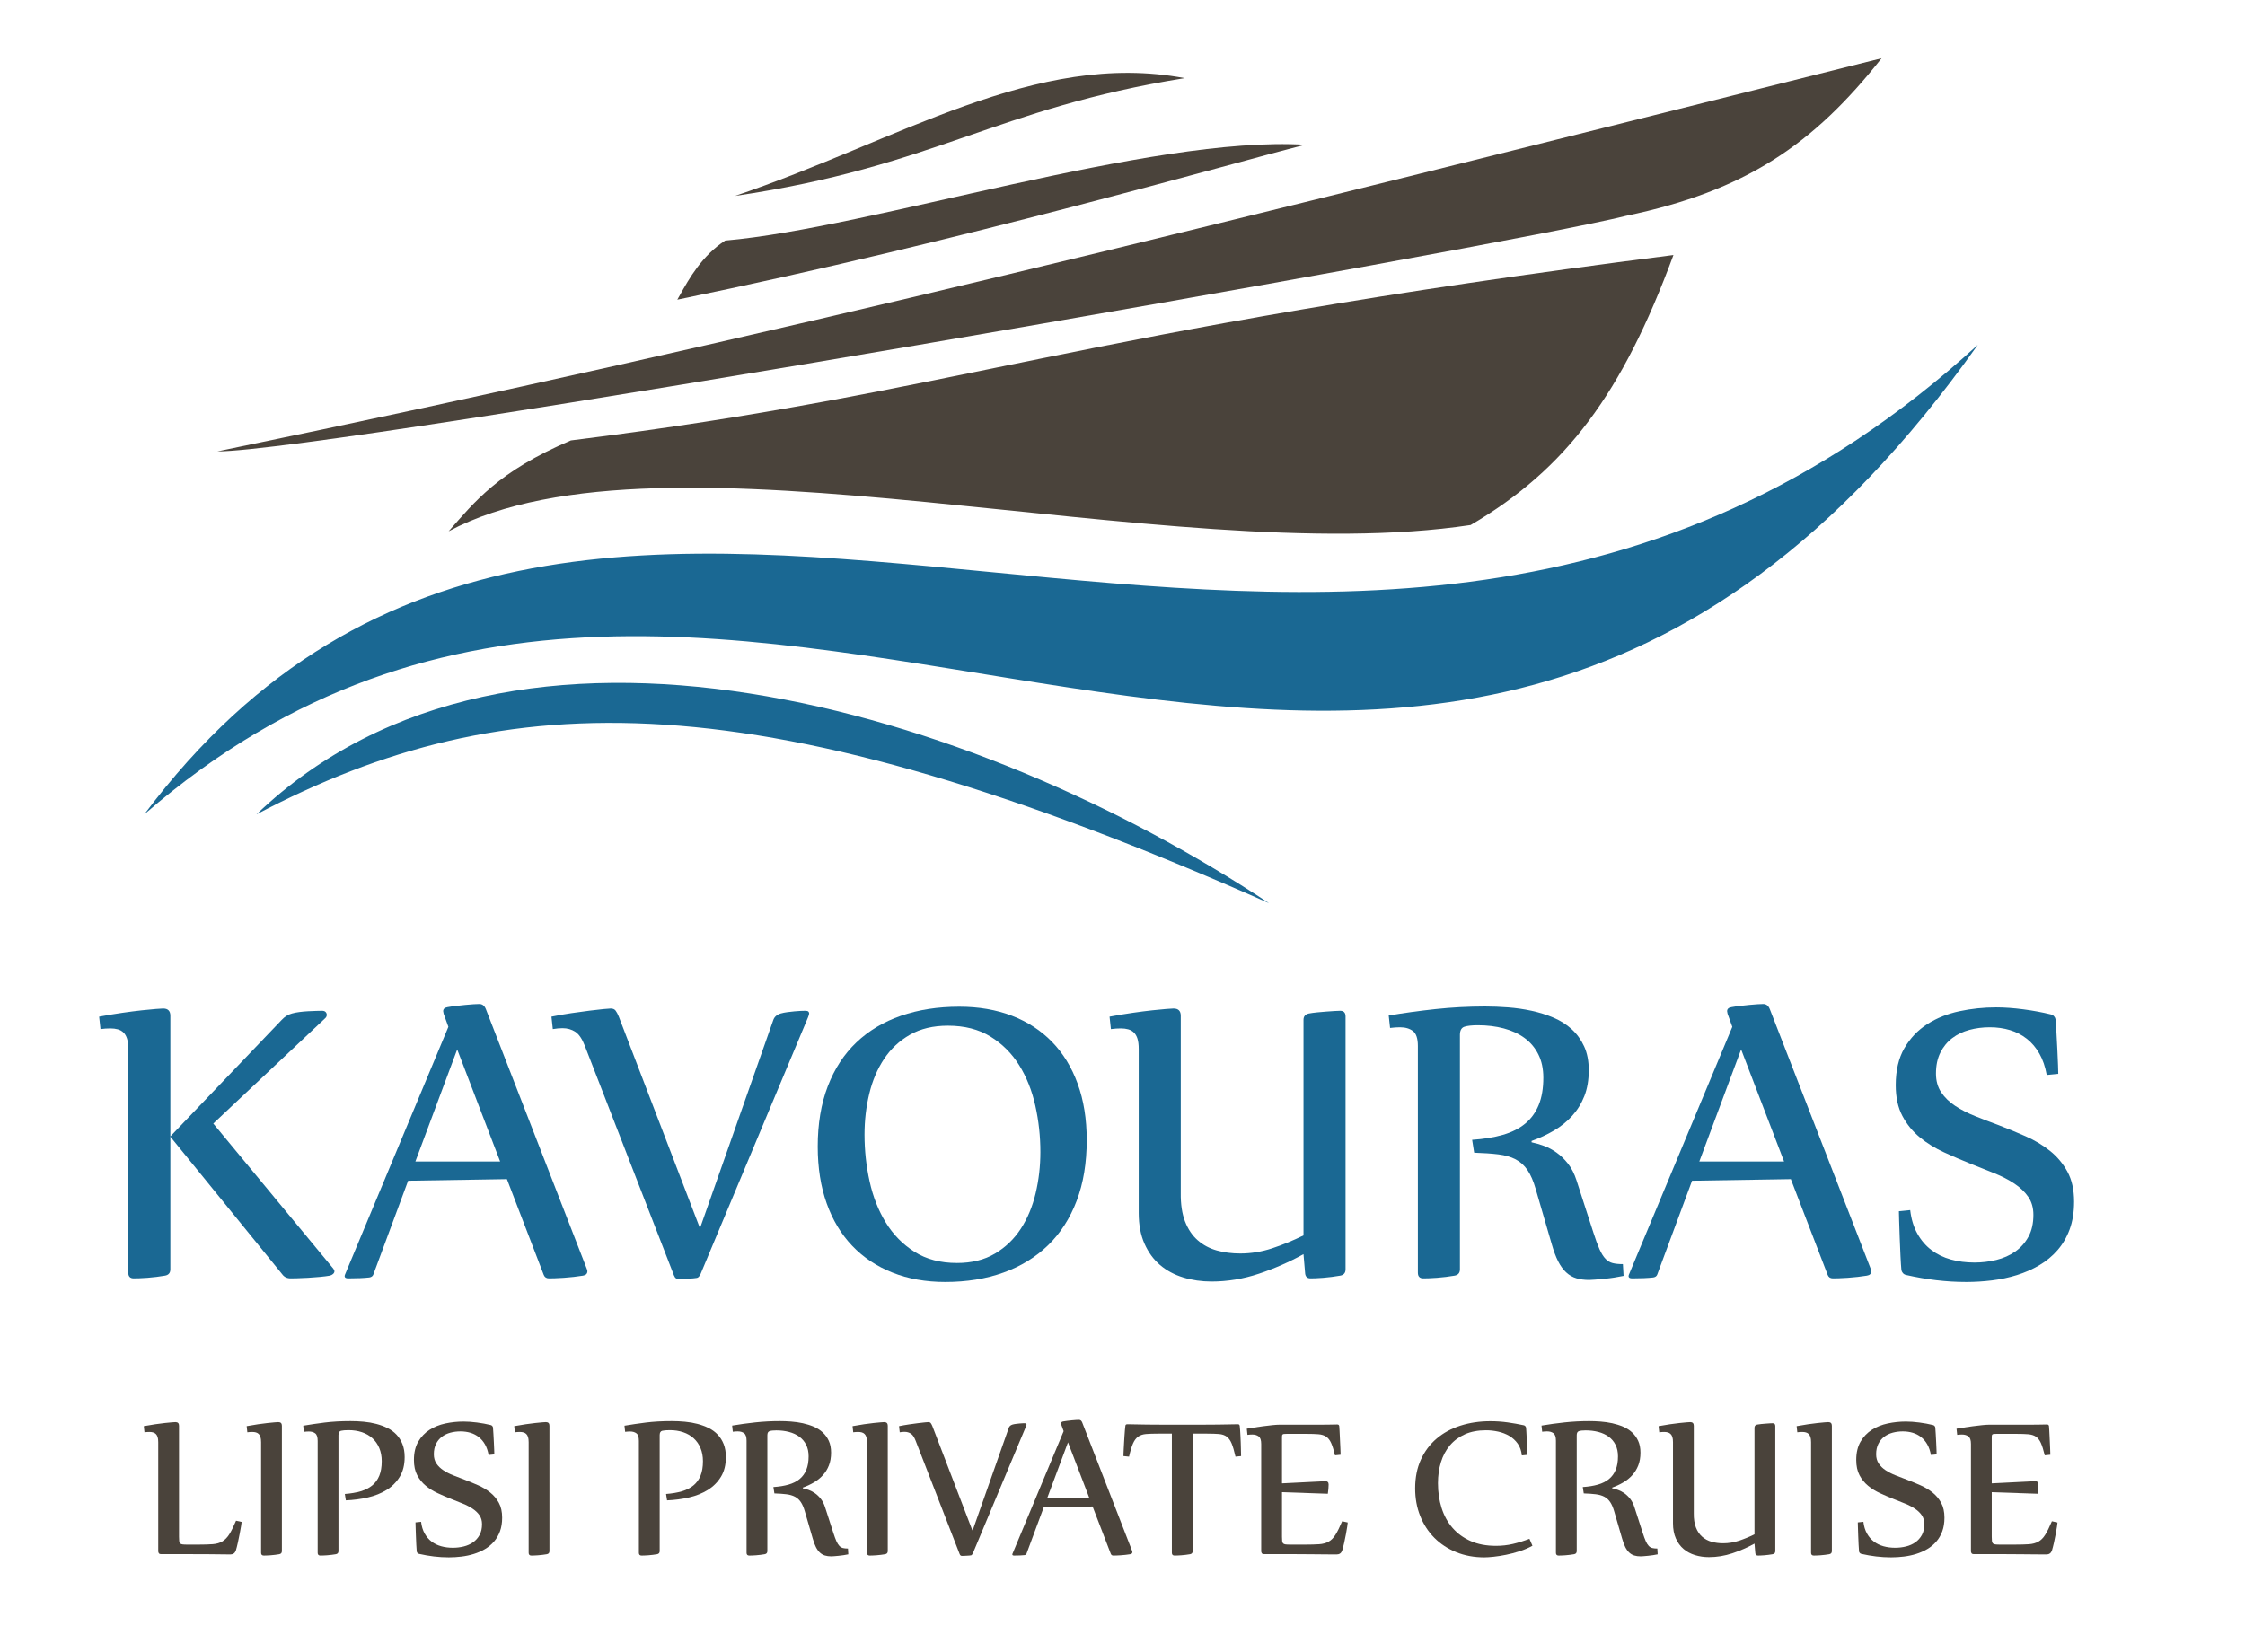 <?xml version="1.0" encoding="UTF-8"?>
<!DOCTYPE svg PUBLIC "-//W3C//DTD SVG 1.1//EN" "http://www.w3.org/Graphics/SVG/1.1/DTD/svg11.dtd">
<svg version="1.1" xmlns="http://www.w3.org/2000/svg" xmlns:xlink="http://www.w3.org/1999/xlink" x="0" y="0" width="631.4" height="464.8" viewBox="0, 0, 451, 332">
  <g id="Background">
    <rect x="0" y="0" width="451" height="332" fill="#000000" fill-opacity="0"/>
  </g>
  <g id="Image">
    <path d="M326.657,43.367 C350.657,38.367 364.324,29.034 377.99,11.701 C243.657,45.367 156.657,67.367 43.657,90.701 C65.99,90.701 302.99,49.367 326.657,43.367" fill="#4A433B"/>
    <path d="M136.063,60.212 C193.938,48.337 246.813,32.962 262.188,29.087 C231.063,27.212 174.813,45.837 145.688,48.337 C141.063,51.337 138.438,55.962 136.563,59.337" fill="#4A433B"/>
    <path d="M237.99,15.701 C207.99,10.034 180.324,28.367 147.657,39.367 C187.813,33.462 199.813,21.837 237.99,15.701" fill="#4A433B"/>
    <path d="M336.18,51.244 C325.93,78.994 314.68,94.244 295.43,105.494 C234.68,114.648 133.347,83.648 90.125,106.75 C95.32,100.881 100.031,94.749 114.68,88.494 C193.18,78.744 214.43,66.744 336.18,51.244" fill="#4A433B"/>
    <path d="M28.986,163.625 C119.986,42.292 268.986,186.625 397.319,69.292 C282.986,230.625 147.986,60.212 28.986,163.625" fill="#1A6893"/>
    <path d="M254.927,181.47 C196.127,142.47 103.327,114.07 51.527,163.625 C101.727,137.206 152.527,136.07 254.927,181.47" fill="#1A6893"/>
    <path d="M19.916,204.274 Q22.368,203.82 24.571,203.502 Q26.773,203.184 28.476,203.002 Q30.179,202.821 31.314,202.73 Q32.45,202.639 32.767,202.639 Q34.221,202.639 34.221,204.092 L34.221,228.341 L56.562,204.955 Q57.471,203.956 58.651,203.638 Q59.287,203.457 60.15,203.343 Q61.013,203.229 61.898,203.184 Q62.784,203.139 63.533,203.116 Q64.282,203.093 64.691,203.093 Q65.19,203.093 65.417,203.343 Q65.644,203.593 65.644,203.911 Q65.644,204.274 65.372,204.546 L42.848,225.753 L66.961,254.906 Q67.188,255.27 67.188,255.406 Q67.188,255.724 66.916,255.973 Q66.643,256.223 66.235,256.314 Q65.463,256.45 64.259,256.564 Q63.056,256.677 61.853,256.745 Q60.649,256.813 59.673,256.836 Q58.697,256.859 58.379,256.859 Q57.289,256.859 56.699,256.042 L34.221,228.387 L34.221,255.042 Q34.221,256.132 33.131,256.314 Q32.359,256.45 31.428,256.564 Q30.497,256.677 29.611,256.745 Q28.726,256.813 27.977,256.836 Q27.227,256.859 26.864,256.859 Q25.774,256.859 25.774,255.724 L25.774,210.768 Q25.774,209.496 25.524,208.701 Q25.275,207.907 24.798,207.453 Q24.321,206.999 23.663,206.817 Q23.004,206.635 22.187,206.635 Q21.188,206.635 20.189,206.771 z" fill="#1A6893"/>
    <path d="M81.992,237.242 L74.999,256.087 Q74.817,256.586 74.181,256.677 Q73.364,256.768 72.32,256.813 Q71.275,256.859 69.958,256.859 Q69.232,256.859 69.232,256.405 Q69.232,256.269 69.277,256.178 L90.075,206.317 L89.121,203.684 Q89.031,203.32 89.031,203.184 Q89.031,202.503 89.893,202.367 Q90.62,202.23 91.596,202.117 Q92.573,202.003 93.481,201.913 Q94.389,201.822 95.161,201.776 Q95.933,201.731 96.296,201.731 Q97.204,201.731 97.613,202.775 L117.866,254.906 Q118.002,255.27 118.002,255.406 Q118.002,256.178 117.094,256.314 Q116.277,256.45 115.255,256.564 Q114.233,256.677 113.257,256.745 Q112.281,256.813 111.463,256.836 Q110.646,256.859 110.283,256.859 Q109.511,256.859 109.238,256.178 L101.836,236.924 z M83.445,233.382 L100.474,233.382 L91.846,210.858 z" fill="#1A6893"/>
    <path d="M155.329,205 Q155.647,204.001 156.828,203.638 Q157.464,203.457 158.19,203.366 Q158.917,203.275 159.598,203.207 Q160.279,203.139 160.847,203.116 Q161.414,203.093 161.732,203.093 Q162.232,203.093 162.391,203.252 Q162.55,203.411 162.55,203.638 Q162.55,203.82 162.323,204.41 L140.753,255.951 Q140.389,256.723 139.981,256.768 Q139.754,256.813 139.232,256.859 Q138.709,256.904 138.142,256.927 Q137.574,256.95 137.052,256.972 Q136.53,256.995 136.348,256.995 Q136.076,256.995 135.826,256.859 Q135.576,256.723 135.394,256.269 L117.503,210.177 Q116.685,208.043 115.573,207.316 Q114.46,206.59 113.007,206.59 Q112.553,206.59 112.076,206.635 Q111.599,206.681 111.055,206.771 L110.782,204.274 Q112.78,203.865 114.778,203.57 Q116.776,203.275 118.434,203.071 Q120.091,202.866 121.226,202.753 Q122.362,202.639 122.68,202.639 Q123.361,202.639 123.679,203.071 Q123.996,203.502 124.314,204.274 L140.526,246.551 L140.707,246.551 z" fill="#1A6893"/>
    <path d="M192.702,202.276 Q198.56,202.276 203.283,204.092 Q208.005,205.909 211.343,209.337 Q214.68,212.766 216.497,217.761 Q218.313,222.756 218.313,229.068 Q218.313,235.97 216.293,241.283 Q214.272,246.596 210.548,250.206 Q206.825,253.816 201.58,255.701 Q196.335,257.585 189.887,257.585 Q184.029,257.585 179.283,255.701 Q174.538,253.816 171.2,250.32 Q167.863,246.823 166.069,241.783 Q164.275,236.742 164.275,230.385 Q164.275,223.528 166.296,218.26 Q168.317,212.993 172.04,209.451 Q175.764,205.909 181.009,204.092 Q186.254,202.276 192.702,202.276 z M190.431,206.09 Q185.981,206.09 182.803,207.907 Q179.624,209.723 177.603,212.766 Q175.582,215.808 174.629,219.759 Q173.675,223.709 173.675,227.978 Q173.675,232.746 174.697,237.378 Q175.719,242.01 177.944,245.643 Q180.169,249.275 183.711,251.523 Q187.253,253.771 192.248,253.771 Q196.698,253.771 199.877,251.886 Q203.055,250.002 205.076,246.891 Q207.097,243.781 208.051,239.762 Q209.004,235.743 209.004,231.475 Q209.004,226.707 207.982,222.143 Q206.961,217.579 204.736,214.014 Q202.511,210.45 198.969,208.27 Q195.427,206.09 190.431,206.09 z" fill="#1A6893"/>
    <path d="M237.204,239.694 Q237.159,243.1 238.067,245.438 Q238.975,247.777 240.61,249.207 Q242.244,250.638 244.424,251.251 Q246.604,251.864 249.147,251.864 Q252.416,251.864 255.572,250.819 Q258.728,249.775 261.862,248.231 L261.862,204.91 Q261.862,203.865 262.951,203.638 Q263.678,203.502 264.609,203.411 Q265.54,203.32 266.448,203.252 Q267.356,203.184 268.106,203.139 Q268.855,203.093 269.218,203.093 Q270.308,203.093 270.308,204.229 L270.308,255.042 Q270.308,256.132 269.218,256.314 Q268.446,256.45 267.561,256.564 Q266.675,256.677 265.835,256.745 Q264.995,256.813 264.314,256.836 Q263.633,256.859 263.269,256.859 Q262.225,256.859 262.18,255.724 L261.862,252 Q257.593,254.361 252.893,255.928 Q248.193,257.495 243.38,257.495 Q240.383,257.495 237.703,256.677 Q235.024,255.86 233.049,254.18 Q231.074,252.5 229.916,249.888 Q228.758,247.277 228.758,243.735 L228.758,210.768 Q228.758,209.496 228.508,208.701 Q228.258,207.907 227.781,207.453 Q227.305,206.999 226.646,206.817 Q225.988,206.635 225.17,206.635 Q224.262,206.635 223.172,206.771 L222.9,204.274 Q225.352,203.82 227.554,203.502 Q229.757,203.184 231.46,203.002 Q233.162,202.821 234.298,202.73 Q235.433,202.639 235.751,202.639 Q237.204,202.639 237.204,204.092 z" fill="#1A6893"/>
    <path d="M295.738,229.022 Q299.234,228.795 301.913,228.023 Q304.593,227.251 306.386,225.776 Q308.18,224.3 309.111,222.029 Q310.042,219.759 310.042,216.535 Q310.042,213.855 309.043,211.857 Q308.044,209.859 306.273,208.565 Q304.502,207.271 302.095,206.635 Q299.688,206 296.918,206 Q295.102,206 294.194,206.295 Q293.285,206.59 293.285,207.952 L293.285,255.042 Q293.285,256.132 292.196,256.314 Q291.424,256.45 290.493,256.564 Q289.562,256.677 288.676,256.745 Q287.791,256.813 287.042,256.836 Q286.292,256.859 285.929,256.859 Q284.839,256.859 284.839,255.724 L284.839,210.177 Q284.839,207.907 283.84,207.157 Q282.841,206.408 281.252,206.408 Q280.344,206.408 279.254,206.544 L278.981,204.047 Q283.522,203.275 288.404,202.753 Q293.285,202.23 298.371,202.23 Q300.551,202.23 302.958,202.412 Q305.365,202.594 307.68,203.093 Q309.996,203.593 312.085,204.478 Q314.174,205.364 315.741,206.794 Q317.307,208.225 318.238,210.245 Q319.169,212.266 319.169,215.036 Q319.169,217.988 318.284,220.236 Q317.398,222.483 315.832,224.209 Q314.265,225.935 312.176,227.161 Q310.087,228.387 307.68,229.25 L307.68,229.522 Q308.816,229.749 310.133,230.226 Q311.45,230.703 312.698,231.588 Q313.947,232.474 315.014,233.836 Q316.081,235.198 316.717,237.196 L320.077,247.595 Q320.759,249.729 321.326,251.001 Q321.894,252.272 322.53,252.931 Q323.165,253.589 323.983,253.794 Q324.8,253.998 326.026,253.998 L326.162,256.359 Q325.3,256.541 324.278,256.7 Q323.256,256.859 322.257,256.95 Q321.258,257.041 320.463,257.109 Q319.669,257.177 319.26,257.177 Q317.807,257.177 316.672,256.836 Q315.536,256.496 314.628,255.656 Q313.72,254.815 313.016,253.43 Q312.312,252.045 311.722,249.957 L308.498,238.876 Q307.817,236.515 306.863,235.107 Q305.909,233.7 304.479,232.95 Q303.049,232.201 301.028,231.951 Q299.007,231.702 296.146,231.611 z" fill="#1A6893"/>
    <path d="M339.922,237.242 L332.929,256.087 Q332.747,256.586 332.111,256.677 Q331.294,256.768 330.249,256.813 Q329.205,256.859 327.888,256.859 Q327.161,256.859 327.161,256.405 Q327.161,256.269 327.207,256.178 L348.005,206.317 L347.051,203.684 Q346.96,203.32 346.96,203.184 Q346.96,202.503 347.823,202.367 Q348.55,202.23 349.526,202.117 Q350.502,202.003 351.41,201.913 Q352.319,201.822 353.091,201.776 Q353.863,201.731 354.226,201.731 Q355.134,201.731 355.543,202.775 L375.796,254.906 Q375.932,255.27 375.932,255.406 Q375.932,256.178 375.024,256.314 Q374.206,256.45 373.185,256.564 Q372.163,256.677 371.187,256.745 Q370.21,256.813 369.393,256.836 Q368.576,256.859 368.212,256.859 Q367.44,256.859 367.168,256.178 L359.766,236.924 z M341.375,233.382 L358.404,233.382 L349.776,210.858 z" fill="#1A6893"/>
    <path d="M411.17,215.99 Q410.716,213.492 409.694,211.698 Q408.673,209.905 407.174,208.724 Q405.676,207.543 403.791,206.976 Q401.907,206.408 399.727,206.408 Q397.593,206.408 395.64,206.93 Q393.687,207.453 392.189,208.588 Q390.69,209.723 389.805,211.494 Q388.919,213.265 388.919,215.717 Q388.919,217.897 389.964,219.464 Q391.008,221.03 392.756,222.188 Q394.505,223.346 396.775,224.254 Q399.046,225.163 401.498,226.071 Q404.222,227.115 406.947,228.319 Q409.672,229.522 411.829,231.248 Q413.986,232.973 415.325,235.425 Q416.665,237.877 416.665,241.465 Q416.665,244.598 415.779,247.005 Q414.894,249.412 413.327,251.205 Q411.761,252.999 409.672,254.225 Q407.583,255.451 405.176,256.2 Q402.769,256.95 400.158,257.268 Q397.547,257.585 395.004,257.585 Q391.962,257.585 388.942,257.222 Q385.922,256.859 382.925,256.178 Q382.516,256.087 382.267,255.792 Q382.017,255.497 381.971,255.179 Q381.881,254.225 381.79,252.386 Q381.699,250.547 381.631,248.64 Q381.563,246.732 381.517,245.188 Q381.472,243.645 381.472,243.372 L383.742,243.145 Q384.06,245.87 385.173,247.868 Q386.285,249.866 387.988,251.16 Q389.691,252.454 391.894,253.067 Q394.096,253.68 396.639,253.68 Q398.909,253.68 401.044,253.158 Q403.178,252.636 404.836,251.478 Q406.493,250.32 407.492,248.503 Q408.491,246.687 408.491,244.099 Q408.491,241.964 407.447,240.466 Q406.402,238.967 404.654,237.809 Q402.906,236.651 400.658,235.743 Q398.41,234.835 396.003,233.881 Q393.279,232.792 390.554,231.543 Q387.829,230.294 385.672,228.523 Q383.515,226.752 382.176,224.232 Q380.836,221.711 380.836,218.033 Q380.836,213.583 382.585,210.586 Q384.333,207.589 387.171,205.772 Q390.009,203.956 393.619,203.184 Q397.229,202.412 400.998,202.412 Q403.496,202.412 406.448,202.798 Q409.399,203.184 411.988,203.82 Q412.396,203.911 412.646,204.206 Q412.896,204.501 412.941,204.819 Q413.032,205.772 413.123,207.475 Q413.214,209.178 413.305,210.927 Q413.395,212.675 413.441,214.083 Q413.486,215.49 413.486,215.763 z" fill="#1A6893"/>
    <path d="M35.965,308.787 Q35.965,309.326 35.999,309.629 Q36.033,309.933 36.179,310.101 Q36.325,310.269 36.662,310.314 Q36.998,310.359 37.605,310.359 L39.829,310.359 Q41.625,310.359 42.76,310.269 Q43.894,310.18 44.68,309.708 Q45.466,309.236 46.073,308.27 Q46.679,307.305 47.42,305.553 L48.543,305.8 Q48.543,305.957 48.431,306.631 Q48.319,307.305 48.15,308.181 Q47.982,309.057 47.78,309.977 Q47.578,310.898 47.375,311.572 Q47.083,312.336 46.275,312.336 Q44.59,312.313 42.086,312.291 Q39.582,312.268 36.055,312.268 L32.327,312.268 Q32.012,312.268 31.9,312.078 Q31.788,311.887 31.788,311.707 L31.788,289.763 Q31.788,289.134 31.664,288.741 Q31.54,288.348 31.305,288.123 Q31.069,287.898 30.743,287.809 Q30.417,287.719 30.013,287.719 Q29.519,287.719 29.025,287.786 L28.89,286.551 Q30.103,286.326 31.192,286.169 Q32.282,286.012 33.124,285.922 Q33.966,285.832 34.528,285.787 Q35.089,285.742 35.247,285.742 Q35.965,285.742 35.965,286.461 z" fill="#4A433B"/>
    <path d="M49.554,286.551 Q50.767,286.326 51.856,286.169 Q52.946,286.012 53.788,285.922 Q54.63,285.832 55.192,285.787 Q55.753,285.742 55.911,285.742 Q56.629,285.742 56.629,286.461 L56.629,311.662 Q56.629,312.201 56.09,312.291 Q55.708,312.358 55.248,312.414 Q54.788,312.471 54.35,312.504 Q53.912,312.538 53.541,312.549 Q53.17,312.56 52.991,312.56 Q52.452,312.56 52.452,311.999 L52.452,289.763 Q52.452,289.134 52.328,288.741 Q52.205,288.348 51.969,288.123 Q51.733,287.898 51.407,287.809 Q51.082,287.719 50.677,287.719 Q50.183,287.719 49.689,287.786 z" fill="#4A433B"/>
    <path d="M69.275,300.185 Q71.072,300.05 72.453,299.645 Q73.834,299.241 74.778,298.466 Q75.721,297.691 76.204,296.501 Q76.687,295.31 76.687,293.603 Q76.687,292.121 76.193,290.953 Q75.699,289.785 74.823,288.988 Q73.947,288.19 72.723,287.775 Q71.498,287.359 70.039,287.359 Q69.028,287.359 68.511,287.483 Q67.995,287.606 67.995,288.348 L67.995,311.662 Q67.995,312.201 67.456,312.291 Q67.074,312.358 66.613,312.414 Q66.153,312.471 65.715,312.504 Q65.277,312.538 64.906,312.549 Q64.536,312.56 64.356,312.56 Q63.817,312.56 63.817,311.999 L63.817,289.516 Q63.817,288.37 63.323,287.999 Q62.829,287.629 62.042,287.629 Q61.593,287.629 61.054,287.696 L60.919,286.461 Q62.896,286.124 65.209,285.832 Q67.523,285.54 70.42,285.54 Q71.746,285.54 73.071,285.664 Q74.396,285.787 75.598,286.102 Q76.799,286.416 77.844,286.933 Q78.888,287.449 79.652,288.258 Q80.415,289.066 80.853,290.178 Q81.291,291.29 81.291,292.772 Q81.291,295.108 80.303,296.726 Q79.315,298.343 77.675,299.365 Q76.036,300.387 73.902,300.881 Q71.768,301.375 69.477,301.465 z" fill="#4A433B"/>
    <path d="M98.16,292.346 Q97.935,291.11 97.43,290.223 Q96.924,289.336 96.183,288.752 Q95.442,288.168 94.51,287.887 Q93.578,287.606 92.499,287.606 Q91.444,287.606 90.478,287.865 Q89.512,288.123 88.771,288.685 Q88.03,289.246 87.592,290.122 Q87.154,290.998 87.154,292.211 Q87.154,293.289 87.67,294.064 Q88.187,294.839 89.052,295.412 Q89.916,295.984 91.04,296.434 Q92.163,296.883 93.375,297.332 Q94.723,297.849 96.071,298.444 Q97.418,299.039 98.485,299.893 Q99.552,300.746 100.215,301.959 Q100.877,303.172 100.877,304.946 Q100.877,306.496 100.439,307.686 Q100.001,308.877 99.227,309.764 Q98.452,310.651 97.418,311.258 Q96.385,311.864 95.195,312.235 Q94.004,312.605 92.713,312.763 Q91.421,312.92 90.164,312.92 Q88.659,312.92 87.165,312.74 Q85.671,312.56 84.189,312.224 Q83.987,312.179 83.863,312.033 Q83.74,311.887 83.717,311.729 Q83.672,311.258 83.627,310.348 Q83.582,309.438 83.549,308.495 Q83.515,307.552 83.493,306.788 Q83.47,306.024 83.47,305.89 L84.593,305.777 Q84.75,307.125 85.301,308.113 Q85.851,309.102 86.693,309.742 Q87.536,310.382 88.625,310.685 Q89.714,310.988 90.972,310.988 Q92.095,310.988 93.151,310.73 Q94.207,310.472 95.026,309.899 Q95.846,309.326 96.34,308.428 Q96.834,307.529 96.834,306.249 Q96.834,305.193 96.318,304.452 Q95.801,303.711 94.936,303.138 Q94.072,302.565 92.96,302.116 Q91.848,301.667 90.658,301.195 Q89.31,300.656 87.962,300.039 Q86.615,299.421 85.548,298.545 Q84.481,297.669 83.818,296.422 Q83.156,295.176 83.156,293.356 Q83.156,291.155 84.02,289.673 Q84.885,288.19 86.289,287.292 Q87.693,286.393 89.478,286.012 Q91.264,285.63 93.128,285.63 Q94.364,285.63 95.824,285.821 Q97.284,286.012 98.564,286.326 Q98.766,286.371 98.89,286.517 Q99.013,286.663 99.036,286.82 Q99.081,287.292 99.125,288.134 Q99.17,288.977 99.215,289.841 Q99.26,290.706 99.283,291.402 Q99.305,292.099 99.305,292.233 z" fill="#4A433B"/>
    <path d="M103.303,286.551 Q104.516,286.326 105.605,286.169 Q106.695,286.012 107.537,285.922 Q108.379,285.832 108.941,285.787 Q109.502,285.742 109.66,285.742 Q110.378,285.742 110.378,286.461 L110.378,311.662 Q110.378,312.201 109.839,312.291 Q109.457,312.358 108.997,312.414 Q108.537,312.471 108.099,312.504 Q107.661,312.538 107.29,312.549 Q106.919,312.56 106.74,312.56 Q106.201,312.56 106.201,311.999 L106.201,289.763 Q106.201,289.134 106.077,288.741 Q105.954,288.348 105.718,288.123 Q105.482,287.898 105.156,287.809 Q104.831,287.719 104.426,287.719 Q103.932,287.719 103.438,287.786 z" fill="#4A433B"/>
    <path d="M133.805,300.185 Q135.602,300.05 136.983,299.645 Q138.365,299.241 139.308,298.466 Q140.251,297.691 140.734,296.501 Q141.217,295.31 141.217,293.603 Q141.217,292.121 140.723,290.953 Q140.229,289.785 139.353,288.988 Q138.477,288.19 137.253,287.775 Q136.029,287.359 134.569,287.359 Q133.558,287.359 133.041,287.483 Q132.525,287.606 132.525,288.348 L132.525,311.662 Q132.525,312.201 131.986,312.291 Q131.604,312.358 131.144,312.414 Q130.683,312.471 130.245,312.504 Q129.807,312.538 129.436,312.549 Q129.066,312.56 128.886,312.56 Q128.347,312.56 128.347,311.999 L128.347,289.516 Q128.347,288.37 127.853,287.999 Q127.359,287.629 126.573,287.629 Q126.124,287.629 125.584,287.696 L125.45,286.461 Q127.426,286.124 129.74,285.832 Q132.053,285.54 134.951,285.54 Q136.276,285.54 137.601,285.664 Q138.926,285.787 140.128,286.102 Q141.33,286.416 142.374,286.933 Q143.418,287.449 144.182,288.258 Q144.946,289.066 145.384,290.178 Q145.822,291.29 145.822,292.772 Q145.822,295.108 144.833,296.726 Q143.845,298.343 142.206,299.365 Q140.566,300.387 138.432,300.881 Q136.298,301.375 134.007,301.465 z" fill="#4A433B"/>
    <path d="M155.368,298.792 Q157.097,298.68 158.422,298.298 Q159.748,297.916 160.635,297.186 Q161.522,296.456 161.982,295.333 Q162.443,294.21 162.443,292.615 Q162.443,291.29 161.949,290.302 Q161.455,289.313 160.579,288.673 Q159.703,288.033 158.512,287.719 Q157.322,287.404 155.952,287.404 Q155.053,287.404 154.604,287.55 Q154.155,287.696 154.155,288.37 L154.155,311.662 Q154.155,312.201 153.616,312.291 Q153.234,312.358 152.773,312.414 Q152.313,312.471 151.875,312.504 Q151.437,312.538 151.066,312.549 Q150.696,312.56 150.516,312.56 Q149.977,312.56 149.977,311.999 L149.977,289.471 Q149.977,288.348 149.483,287.977 Q148.989,287.606 148.203,287.606 Q147.753,287.606 147.214,287.674 L147.08,286.438 Q149.326,286.057 151.74,285.798 Q154.155,285.54 156.67,285.54 Q157.749,285.54 158.939,285.63 Q160.129,285.72 161.275,285.967 Q162.42,286.214 163.454,286.652 Q164.487,287.09 165.262,287.797 Q166.037,288.505 166.497,289.504 Q166.957,290.504 166.957,291.874 Q166.957,293.334 166.52,294.446 Q166.082,295.558 165.307,296.411 Q164.532,297.265 163.499,297.871 Q162.465,298.477 161.275,298.904 L161.275,299.039 Q161.836,299.151 162.488,299.387 Q163.139,299.623 163.757,300.061 Q164.374,300.499 164.902,301.173 Q165.43,301.847 165.745,302.835 L167.407,307.978 Q167.744,309.034 168.024,309.663 Q168.305,310.292 168.62,310.618 Q168.934,310.943 169.338,311.044 Q169.743,311.145 170.349,311.145 L170.416,312.313 Q169.99,312.403 169.484,312.482 Q168.979,312.56 168.485,312.605 Q167.991,312.65 167.598,312.684 Q167.205,312.718 167.002,312.718 Q166.284,312.718 165.722,312.549 Q165.161,312.381 164.711,311.965 Q164.262,311.55 163.914,310.865 Q163.566,310.18 163.274,309.146 L161.679,303.666 Q161.342,302.498 160.871,301.802 Q160.399,301.105 159.691,300.735 Q158.984,300.364 157.984,300.241 Q156.985,300.117 155.57,300.072 z" fill="#4A433B"/>
    <path d="M171.27,286.551 Q172.483,286.326 173.572,286.169 Q174.662,286.012 175.504,285.922 Q176.346,285.832 176.908,285.787 Q177.469,285.742 177.626,285.742 Q178.345,285.742 178.345,286.461 L178.345,311.662 Q178.345,312.201 177.806,312.291 Q177.424,312.358 176.964,312.414 Q176.503,312.471 176.065,312.504 Q175.627,312.538 175.257,312.549 Q174.886,312.56 174.707,312.56 Q174.167,312.56 174.167,311.999 L174.167,289.763 Q174.167,289.134 174.044,288.741 Q173.92,288.348 173.685,288.123 Q173.449,287.898 173.123,287.809 Q172.797,287.719 172.393,287.719 Q171.899,287.719 171.405,287.786 z" fill="#4A433B"/>
    <path d="M202.648,286.91 Q202.805,286.416 203.389,286.236 Q203.704,286.146 204.063,286.102 Q204.422,286.057 204.759,286.023 Q205.096,285.989 205.377,285.978 Q205.658,285.967 205.815,285.967 Q206.062,285.967 206.141,286.045 Q206.219,286.124 206.219,286.236 Q206.219,286.326 206.107,286.618 L195.438,312.111 Q195.258,312.493 195.056,312.516 Q194.944,312.538 194.686,312.56 Q194.427,312.583 194.146,312.594 Q193.866,312.605 193.607,312.617 Q193.349,312.628 193.259,312.628 Q193.124,312.628 193.001,312.56 Q192.877,312.493 192.788,312.268 L183.938,289.471 Q183.534,288.415 182.983,288.056 Q182.433,287.696 181.714,287.696 Q181.49,287.696 181.254,287.719 Q181.018,287.741 180.749,287.786 L180.614,286.551 Q181.602,286.349 182.59,286.203 Q183.579,286.057 184.398,285.956 Q185.218,285.854 185.78,285.798 Q186.341,285.742 186.499,285.742 Q186.835,285.742 186.993,285.956 Q187.15,286.169 187.307,286.551 L195.326,307.462 L195.415,307.462 z" fill="#4A433B"/>
    <path d="M209.678,302.857 L206.219,312.179 Q206.129,312.426 205.815,312.471 Q205.411,312.516 204.894,312.538 Q204.377,312.56 203.726,312.56 Q203.367,312.56 203.367,312.336 Q203.367,312.268 203.389,312.224 L213.676,287.561 L213.205,286.259 Q213.16,286.079 213.16,286.012 Q213.16,285.675 213.586,285.607 Q213.946,285.54 214.429,285.484 Q214.912,285.428 215.361,285.383 Q215.81,285.338 216.192,285.315 Q216.574,285.293 216.753,285.293 Q217.203,285.293 217.405,285.81 L227.422,311.595 Q227.49,311.774 227.49,311.842 Q227.49,312.224 227.04,312.291 Q226.636,312.358 226.131,312.414 Q225.625,312.471 225.143,312.504 Q224.66,312.538 224.255,312.549 Q223.851,312.56 223.671,312.56 Q223.29,312.56 223.155,312.224 L219.494,302.7 z M210.397,300.948 L218.82,300.948 L214.552,289.808 z" fill="#4A433B"/>
    <path d="M232.656,288.056 Q231.196,288.056 230.241,288.134 Q229.287,288.213 228.658,288.651 Q228.029,289.089 227.613,290.032 Q227.198,290.976 226.816,292.683 L225.693,292.57 Q225.693,292.48 225.704,292.076 Q225.715,291.672 225.749,291.11 Q225.783,290.549 225.816,289.875 Q225.85,289.201 225.895,288.561 Q225.94,287.921 225.985,287.371 Q226.03,286.82 226.075,286.506 Q226.097,286.169 226.479,286.169 Q228.523,286.214 230.387,286.236 Q232.251,286.259 233.824,286.259 L241.303,286.259 Q242.875,286.259 244.762,286.236 Q246.649,286.214 248.693,286.169 Q249.007,286.169 249.052,286.506 Q249.097,286.82 249.131,287.371 Q249.165,287.921 249.198,288.561 Q249.232,289.201 249.254,289.875 Q249.277,290.549 249.288,291.11 Q249.299,291.672 249.311,292.076 Q249.322,292.48 249.322,292.57 L248.199,292.683 Q247.817,290.976 247.424,290.032 Q247.031,289.089 246.424,288.651 Q245.818,288.213 244.886,288.134 Q243.954,288.056 242.471,288.056 L239.596,288.056 L239.596,311.662 Q239.596,312.201 239.057,312.291 Q238.675,312.358 238.215,312.414 Q237.754,312.471 237.316,312.504 Q236.878,312.538 236.508,312.549 Q236.137,312.56 235.957,312.56 Q235.418,312.56 235.418,311.999 L235.418,288.056 z" fill="#4A433B"/>
    <path d="M257.542,308.787 Q257.542,309.326 257.576,309.629 Q257.61,309.933 257.756,310.101 Q257.902,310.269 258.239,310.314 Q258.576,310.359 259.182,310.359 L262.08,310.359 Q263.876,310.359 264.999,310.281 Q266.122,310.202 266.909,309.764 Q267.695,309.326 268.29,308.372 Q268.885,307.417 269.626,305.665 L270.749,305.912 Q270.749,306.069 270.648,306.721 Q270.547,307.372 270.39,308.237 Q270.233,309.102 270.031,310 Q269.829,310.898 269.626,311.572 Q269.334,312.336 268.526,312.336 Q267.695,312.336 266.549,312.325 Q265.404,312.313 264,312.302 Q262.596,312.291 260.99,312.28 Q259.384,312.268 257.632,312.268 L253.904,312.268 Q253.589,312.268 253.477,312.078 Q253.365,311.887 253.365,311.707 L253.365,290.122 Q253.365,288.977 252.848,288.606 Q252.331,288.235 251.568,288.235 Q251.096,288.235 250.602,288.303 L250.467,287.067 Q250.939,286.977 251.837,286.843 Q252.736,286.708 253.713,286.573 Q254.69,286.438 255.6,286.349 Q256.509,286.259 257.026,286.259 L265.202,286.259 Q265.965,286.259 266.796,286.247 Q267.627,286.236 268.638,286.214 Q268.997,286.214 269.042,286.551 Q269.065,286.865 269.099,287.382 Q269.132,287.898 269.155,288.505 Q269.177,289.111 269.211,289.74 Q269.245,290.369 269.267,290.908 Q269.289,291.447 269.301,291.829 Q269.312,292.211 269.312,292.301 L268.189,292.413 Q267.807,290.818 267.414,289.942 Q267.021,289.066 266.414,288.662 Q265.808,288.258 264.876,288.179 Q263.944,288.101 262.461,288.101 L258.508,288.101 Q258.126,288.101 257.935,288.123 Q257.745,288.145 257.655,288.235 Q257.565,288.325 257.554,288.494 Q257.542,288.662 257.542,288.954 L257.542,298.051 Q259.384,297.961 260.923,297.882 Q262.461,297.804 263.596,297.747 Q264.73,297.691 265.426,297.658 Q266.122,297.624 266.28,297.624 Q266.909,297.624 266.909,298.298 Q266.909,298.725 266.864,299.174 Q266.819,299.623 266.751,300.14 L257.542,299.825 z" fill="#4A433B"/>
    <path d="M307.855,310.584 Q306.687,311.235 305.294,311.685 Q303.902,312.134 302.565,312.403 Q301.229,312.673 300.072,312.796 Q298.915,312.92 298.197,312.92 Q295.097,312.92 292.537,311.875 Q289.976,310.831 288.145,308.989 Q286.315,307.147 285.304,304.609 Q284.293,302.071 284.293,299.061 Q284.293,295.805 285.439,293.289 Q286.584,290.773 288.606,289.055 Q290.627,287.337 293.39,286.45 Q296.153,285.562 299.387,285.562 Q301.206,285.562 302.869,285.798 Q304.531,286.034 306.103,286.371 Q306.305,286.416 306.429,286.562 Q306.552,286.708 306.575,286.865 Q306.597,287.18 306.631,287.674 Q306.664,288.168 306.687,288.741 Q306.709,289.313 306.743,289.909 Q306.777,290.504 306.799,291.009 Q306.822,291.515 306.833,291.874 Q306.844,292.233 306.844,292.323 L305.721,292.435 Q305.586,291.043 304.901,290.077 Q304.216,289.111 303.206,288.516 Q302.195,287.921 300.971,287.651 Q299.747,287.382 298.534,287.382 Q296.085,287.382 294.277,288.19 Q292.469,288.999 291.268,290.425 Q290.066,291.852 289.471,293.794 Q288.875,295.737 288.875,298.028 Q288.875,300.701 289.605,303.003 Q290.335,305.306 291.795,306.99 Q293.255,308.675 295.434,309.641 Q297.613,310.606 300.533,310.606 Q302.285,310.606 303.924,310.225 Q305.564,309.843 307.248,309.191 z" fill="#4A433B"/>
    <path d="M317.962,298.792 Q319.692,298.68 321.017,298.298 Q322.342,297.916 323.229,297.186 Q324.117,296.456 324.577,295.333 Q325.038,294.21 325.038,292.615 Q325.038,291.29 324.543,290.302 Q324.049,289.313 323.173,288.673 Q322.297,288.033 321.107,287.719 Q319.916,287.404 318.546,287.404 Q317.648,287.404 317.199,287.55 Q316.749,287.696 316.749,288.37 L316.749,311.662 Q316.749,312.201 316.21,312.291 Q315.829,312.358 315.368,312.414 Q314.908,312.471 314.47,312.504 Q314.032,312.538 313.661,312.549 Q313.29,312.56 313.111,312.56 Q312.572,312.56 312.572,311.999 L312.572,289.471 Q312.572,288.348 312.078,287.977 Q311.583,287.606 310.797,287.606 Q310.348,287.606 309.809,287.674 L309.674,286.438 Q311.92,286.057 314.335,285.798 Q316.749,285.54 319.265,285.54 Q320.343,285.54 321.534,285.63 Q322.724,285.72 323.87,285.967 Q325.015,286.214 326.048,286.652 Q327.081,287.09 327.856,287.797 Q328.631,288.505 329.092,289.504 Q329.552,290.504 329.552,291.874 Q329.552,293.334 329.114,294.446 Q328.676,295.558 327.901,296.411 Q327.126,297.265 326.093,297.871 Q325.06,298.477 323.87,298.904 L323.87,299.039 Q324.431,299.151 325.082,299.387 Q325.734,299.623 326.352,300.061 Q326.969,300.499 327.497,301.173 Q328.025,301.847 328.339,302.835 L330.001,307.978 Q330.338,309.034 330.619,309.663 Q330.9,310.292 331.214,310.618 Q331.529,310.943 331.933,311.044 Q332.337,311.145 332.944,311.145 L333.011,312.313 Q332.584,312.403 332.079,312.482 Q331.574,312.56 331.08,312.605 Q330.585,312.65 330.192,312.684 Q329.799,312.718 329.597,312.718 Q328.878,312.718 328.317,312.549 Q327.755,312.381 327.306,311.965 Q326.857,311.55 326.509,310.865 Q326.161,310.18 325.869,309.146 L324.274,303.666 Q323.937,302.498 323.465,301.802 Q322.994,301.105 322.286,300.735 Q321.579,300.364 320.579,300.241 Q319.58,300.117 318.164,300.072 z" fill="#4A433B"/>
    <path d="M340.266,304.07 Q340.244,305.755 340.693,306.912 Q341.142,308.068 341.951,308.776 Q342.759,309.483 343.837,309.787 Q344.915,310.09 346.173,310.09 Q347.79,310.09 349.352,309.573 Q350.913,309.057 352.462,308.293 L352.462,286.865 Q352.462,286.349 353.001,286.236 Q353.361,286.169 353.821,286.124 Q354.282,286.079 354.731,286.045 Q355.18,286.012 355.551,285.989 Q355.921,285.967 356.101,285.967 Q356.64,285.967 356.64,286.528 L356.64,311.662 Q356.64,312.201 356.101,312.291 Q355.719,312.358 355.281,312.414 Q354.843,312.471 354.428,312.504 Q354.012,312.538 353.675,312.549 Q353.338,312.56 353.159,312.56 Q352.642,312.56 352.62,311.999 L352.462,310.157 Q350.351,311.325 348.026,312.1 Q345.702,312.875 343.321,312.875 Q341.838,312.875 340.513,312.471 Q339.188,312.066 338.211,311.235 Q337.234,310.404 336.661,309.113 Q336.088,307.821 336.088,306.069 L336.088,289.763 Q336.088,289.134 335.965,288.741 Q335.841,288.348 335.605,288.123 Q335.37,287.898 335.044,287.809 Q334.718,287.719 334.314,287.719 Q333.865,287.719 333.326,287.786 L333.191,286.551 Q334.404,286.326 335.493,286.169 Q336.582,286.012 337.425,285.922 Q338.267,285.832 338.829,285.787 Q339.39,285.742 339.547,285.742 Q340.266,285.742 340.266,286.461 z" fill="#4A433B"/>
    <path d="M360.93,286.551 Q362.143,286.326 363.232,286.169 Q364.322,286.012 365.164,285.922 Q366.006,285.832 366.568,285.787 Q367.129,285.742 367.287,285.742 Q368.005,285.742 368.005,286.461 L368.005,311.662 Q368.005,312.201 367.466,312.291 Q367.084,312.358 366.624,312.414 Q366.164,312.471 365.726,312.504 Q365.288,312.538 364.917,312.549 Q364.546,312.56 364.367,312.56 Q363.828,312.56 363.828,311.999 L363.828,289.763 Q363.828,289.134 363.704,288.741 Q363.581,288.348 363.345,288.123 Q363.109,287.898 362.783,287.809 Q362.457,287.719 362.053,287.719 Q361.559,287.719 361.065,287.786 z" fill="#4A433B"/>
    <path d="M387.906,292.346 Q387.681,291.11 387.176,290.223 Q386.67,289.336 385.929,288.752 Q385.188,288.168 384.256,287.887 Q383.324,287.606 382.246,287.606 Q381.19,287.606 380.224,287.865 Q379.258,288.123 378.517,288.685 Q377.776,289.246 377.338,290.122 Q376.9,290.998 376.9,292.211 Q376.9,293.289 377.416,294.064 Q377.933,294.839 378.798,295.412 Q379.663,295.984 380.786,296.434 Q381.909,296.883 383.122,297.332 Q384.469,297.849 385.817,298.444 Q387.164,299.039 388.231,299.893 Q389.298,300.746 389.961,301.959 Q390.623,303.172 390.623,304.946 Q390.623,306.496 390.185,307.686 Q389.747,308.877 388.973,309.764 Q388.198,310.651 387.164,311.258 Q386.131,311.864 384.941,312.235 Q383.75,312.605 382.459,312.763 Q381.167,312.92 379.91,312.92 Q378.405,312.92 376.911,312.74 Q375.417,312.56 373.935,312.224 Q373.733,312.179 373.609,312.033 Q373.486,311.887 373.463,311.729 Q373.418,311.258 373.373,310.348 Q373.329,309.438 373.295,308.495 Q373.261,307.552 373.239,306.788 Q373.216,306.024 373.216,305.89 L374.339,305.777 Q374.497,307.125 375.047,308.113 Q375.597,309.102 376.439,309.742 Q377.282,310.382 378.371,310.685 Q379.46,310.988 380.718,310.988 Q381.841,310.988 382.897,310.73 Q383.953,310.472 384.772,309.899 Q385.592,309.326 386.086,308.428 Q386.581,307.529 386.581,306.249 Q386.581,305.193 386.064,304.452 Q385.547,303.711 384.683,303.138 Q383.818,302.565 382.706,302.116 Q381.594,301.667 380.404,301.195 Q379.056,300.656 377.708,300.039 Q376.361,299.421 375.294,298.545 Q374.227,297.669 373.564,296.422 Q372.902,295.176 372.902,293.356 Q372.902,291.155 373.767,289.673 Q374.631,288.19 376.035,287.292 Q377.439,286.393 379.225,286.012 Q381.01,285.63 382.874,285.63 Q384.11,285.63 385.57,285.821 Q387.03,286.012 388.31,286.326 Q388.512,286.371 388.636,286.517 Q388.759,286.663 388.782,286.82 Q388.827,287.292 388.872,288.134 Q388.916,288.977 388.961,289.841 Q389.006,290.706 389.029,291.402 Q389.051,292.099 389.051,292.233 z" fill="#4A433B"/>
    <path d="M400.124,308.787 Q400.124,309.326 400.158,309.629 Q400.192,309.933 400.338,310.101 Q400.484,310.269 400.821,310.314 Q401.158,310.359 401.764,310.359 L404.662,310.359 Q406.458,310.359 407.581,310.281 Q408.705,310.202 409.491,309.764 Q410.277,309.326 410.872,308.372 Q411.467,307.417 412.208,305.665 L413.331,305.912 Q413.331,306.069 413.23,306.721 Q413.129,307.372 412.972,308.237 Q412.815,309.102 412.613,310 Q412.411,310.898 412.208,311.572 Q411.916,312.336 411.108,312.336 Q410.277,312.336 409.131,312.325 Q407.986,312.313 406.582,312.302 Q405.178,312.291 403.572,312.28 Q401.966,312.268 400.214,312.268 L396.486,312.268 Q396.171,312.268 396.059,312.078 Q395.947,311.887 395.947,311.707 L395.947,290.122 Q395.947,288.977 395.43,288.606 Q394.914,288.235 394.15,288.235 Q393.678,288.235 393.184,288.303 L393.049,287.067 Q393.521,286.977 394.419,286.843 Q395.318,286.708 396.295,286.573 Q397.272,286.438 398.182,286.349 Q399.091,286.259 399.608,286.259 L407.784,286.259 Q408.547,286.259 409.378,286.247 Q410.209,286.236 411.22,286.214 Q411.58,286.214 411.624,286.551 Q411.647,286.865 411.681,287.382 Q411.714,287.898 411.737,288.505 Q411.759,289.111 411.793,289.74 Q411.827,290.369 411.849,290.908 Q411.872,291.447 411.883,291.829 Q411.894,292.211 411.894,292.301 L410.771,292.413 Q410.389,290.818 409.996,289.942 Q409.603,289.066 408.997,288.662 Q408.39,288.258 407.458,288.179 Q406.526,288.101 405.043,288.101 L401.09,288.101 Q400.708,288.101 400.518,288.123 Q400.327,288.145 400.237,288.235 Q400.147,288.325 400.136,288.494 Q400.124,288.662 400.124,288.954 L400.124,298.051 Q401.966,297.961 403.505,297.882 Q405.043,297.804 406.178,297.747 Q407.312,297.691 408.008,297.658 Q408.705,297.624 408.862,297.624 Q409.491,297.624 409.491,298.298 Q409.491,298.725 409.446,299.174 Q409.401,299.623 409.333,300.14 L400.124,299.825 z" fill="#4A433B"/>
  </g>
</svg>
